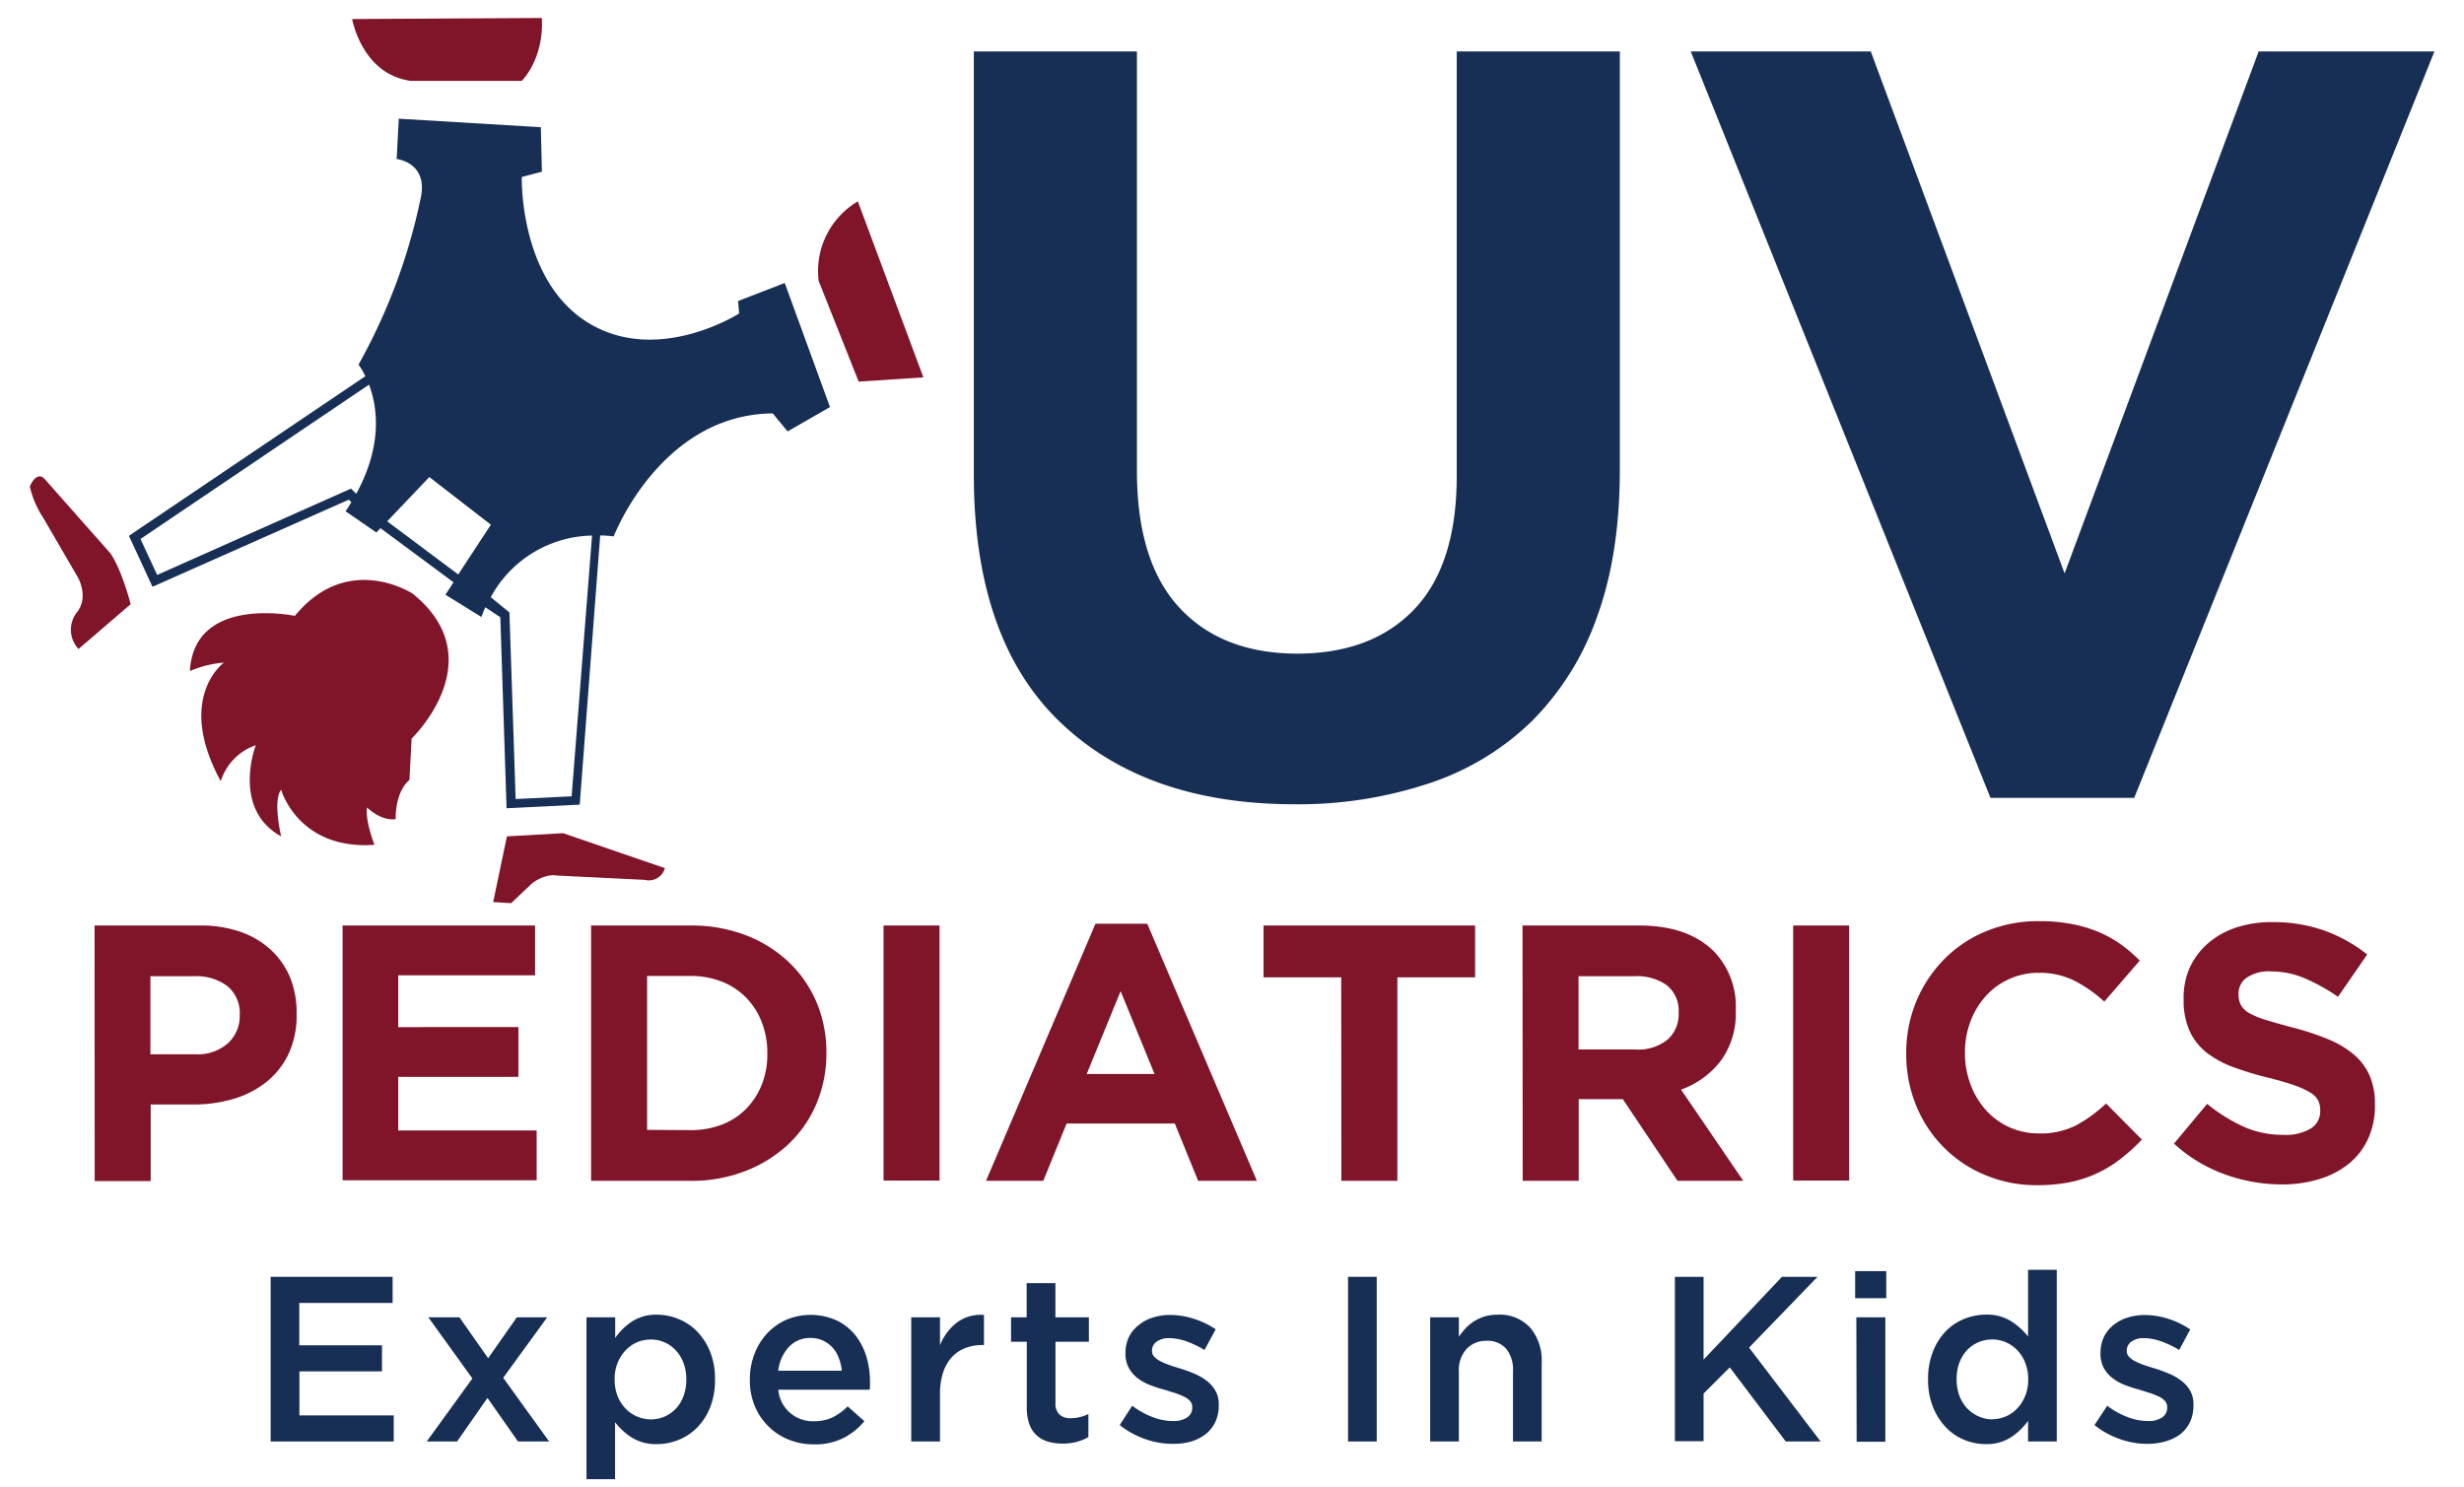 <svg id="Layer_1" data-name="Layer 1" xmlns="http://www.w3.org/2000/svg" viewBox="0 0 396 239.04"><defs><style>.cls-1{fill:#801429;}.cls-2{fill:#172e55;}</style></defs><path class="cls-1" d="M15.2,148.77H32a19.58,19.58,0,0,1,6.6,1,14,14,0,0,1,4.92,2.9,12.59,12.59,0,0,1,3.11,4.48A15,15,0,0,1,47.67,163v.11a14.4,14.4,0,0,1-1.29,6.28,12.79,12.79,0,0,1-3.54,4.51,15.58,15.58,0,0,1-5.28,2.73,22.55,22.55,0,0,1-6.48.91H24.22v12.31h-9Zm16.18,20.7a7.35,7.35,0,0,0,5.27-1.79,5.88,5.88,0,0,0,1.88-4.43v-.12a5.61,5.61,0,0,0-2-4.63,8.33,8.33,0,0,0-5.36-1.58h-7v12.55Z"/><path class="cls-1" d="M55.06,148.77H86v8H64v8.33H83.32v8H64v8.62H86.25v8H55.06Z"/><path class="cls-1" d="M95,148.77h16a24.41,24.41,0,0,1,8.83,1.55,21,21,0,0,1,6.91,4.31,19.25,19.25,0,0,1,4.49,6.48,20.47,20.47,0,0,1,1.58,8.06v.12a20.69,20.69,0,0,1-1.58,8.09,19.17,19.17,0,0,1-4.49,6.51,21.22,21.22,0,0,1-6.91,4.33,23.79,23.79,0,0,1-8.83,1.59H95Zm16,32.89a13.91,13.91,0,0,0,5-.88,10.9,10.9,0,0,0,3.89-2.52,11.67,11.67,0,0,0,2.52-3.87,13,13,0,0,0,.91-5v-.12a13.25,13.25,0,0,0-.91-5,11.44,11.44,0,0,0-2.52-3.93,11.1,11.1,0,0,0-3.89-2.55,13.51,13.51,0,0,0-5-.91h-7v24.74Z"/><path class="cls-1" d="M142,148.77h9v41h-9Z"/><path class="cls-1" d="M176.06,148.48h8.32L202,189.81h-9.44l-3.75-9.21H171.42l-3.75,9.21h-9.2Zm9.49,24.15-5.45-13.31-5.45,13.31Z"/><path class="cls-1" d="M215.55,157.1H203.07v-8.33h34v8.33H224.58v32.71h-9Z"/><path class="cls-1" d="M244.69,148.77h18.76q7.8,0,12,4.16a12.71,12.71,0,0,1,3.51,9.38v.12a12.88,12.88,0,0,1-2.43,8.12,14,14,0,0,1-6.36,4.6l10,14.66H269.6l-8.79-13.13h-7.09v13.13h-9Zm18.17,19.93a7.47,7.47,0,0,0,5.13-1.58,5.37,5.37,0,0,0,1.79-4.22v-.12a5.26,5.26,0,0,0-1.88-4.4,8.32,8.32,0,0,0-5.21-1.46h-9V168.7Z"/><path class="cls-1" d="M288.19,148.77h9v41h-9Z"/><path class="cls-1" d="M327.4,190.51a21.3,21.3,0,0,1-8.38-1.64,20.3,20.3,0,0,1-11.08-11.2,21.69,21.69,0,0,1-1.58-8.26v-.12a21.52,21.52,0,0,1,1.58-8.24,21.25,21.25,0,0,1,4.4-6.74,20.3,20.3,0,0,1,6.74-4.57,21.84,21.84,0,0,1,8.68-1.67,26.51,26.51,0,0,1,5.24.47,21.58,21.58,0,0,1,4.31,1.29,18.57,18.57,0,0,1,3.58,2,23.54,23.54,0,0,1,3,2.58L338.19,161a21.83,21.83,0,0,0-4.89-3.4,12.51,12.51,0,0,0-5.6-1.23,11.37,11.37,0,0,0-4.78,1,11.17,11.17,0,0,0-3.78,2.75,12.68,12.68,0,0,0-2.46,4.08,13.72,13.72,0,0,0-.88,4.95v.12a14,14,0,0,0,.88,5,12.89,12.89,0,0,0,2.43,4.11,11.31,11.31,0,0,0,8.59,3.81,12.58,12.58,0,0,0,5.95-1.29,23.27,23.27,0,0,0,4.83-3.52l5.75,5.8a29.15,29.15,0,0,1-3.29,3,19.56,19.56,0,0,1-3.72,2.32A19.27,19.27,0,0,1,332.8,190,26.89,26.89,0,0,1,327.4,190.51Z"/><path class="cls-1" d="M366.8,190.39a27.07,27.07,0,0,1-9.21-1.61,24.34,24.34,0,0,1-8.2-4.95l5.33-6.39a26.94,26.94,0,0,0,5.78,3.63,15.4,15.4,0,0,0,6.47,1.35,7.82,7.82,0,0,0,4.37-1,3.21,3.21,0,0,0,1.55-2.84v-.12a3.49,3.49,0,0,0-.32-1.55,3.25,3.25,0,0,0-1.23-1.26,13,13,0,0,0-2.53-1.17q-1.62-.58-4.2-1.23a53.24,53.24,0,0,1-5.65-1.7,16.14,16.14,0,0,1-4.29-2.32,9.45,9.45,0,0,1-2.73-3.43,11.87,11.87,0,0,1-1-5.1v-.12a11.91,11.91,0,0,1,1-5.07,11.55,11.55,0,0,1,2.94-3.89,13.19,13.19,0,0,1,4.52-2.53,18.32,18.32,0,0,1,5.79-.87,24.78,24.78,0,0,1,8.3,1.34,24.11,24.11,0,0,1,6.95,3.87l-4.69,6.8a30.31,30.31,0,0,0-5.4-3,13.8,13.8,0,0,0-5.27-1.08,6.42,6.42,0,0,0-4,1,3.13,3.13,0,0,0-1.32,2.55v.12a3.74,3.74,0,0,0,.38,1.73,3.53,3.53,0,0,0,1.38,1.32,13.06,13.06,0,0,0,2.74,1.11c1.15.35,2.61.77,4.38,1.23a43.41,43.41,0,0,1,5.55,1.85,15.62,15.62,0,0,1,4.12,2.46,9.48,9.48,0,0,1,2.52,3.37,11.42,11.42,0,0,1,.86,4.63v.12a12.65,12.65,0,0,1-1.11,5.42,11.07,11.07,0,0,1-3.09,4,13.67,13.67,0,0,1-4.72,2.46A20.47,20.47,0,0,1,366.8,190.39Z"/><path class="cls-2" d="M208.08,129.28q-24,0-37.78-13.28T156.51,76.34V8.27h26.21V75.66q0,14.64,6.81,22t18.89,7.41q12.08,0,18.89-7.15t6.81-21.45V8.27h26.21V75.49q0,13.62-3.66,23.66a44.54,44.54,0,0,1-10.47,16.76,42.86,42.86,0,0,1-16.51,10A66.49,66.49,0,0,1,208.08,129.28Z"/><path class="cls-2" d="M271.73,8.27h28.93l31.15,83.9L363,8.27h28.25L343,128.25H319.9Z"/><path class="cls-1" d="M87.09,2.89l-30.5.17S58.13,11.92,66,13H83.86S87.44,9.54,87.09,2.89Z"/><path class="cls-1" d="M137.87,32.37a13,13,0,0,0-6.3,12.78L138,61.34l10.4-.68Z"/><path class="cls-1" d="M17.74,88.94,7.18,77S6,75.48,4.79,78.21A15.88,15.88,0,0,0,7,83.32l5.45,9.37s1.88,3.07,0,5.63a4.52,4.52,0,0,0,.17,6L21,97.12S19.62,91.67,17.74,88.94Z"/><path class="cls-1" d="M66.31,95.42S55.91,88.6,47.39,99c0,0-16.19-3.41-16.87,8.86A18.17,18.17,0,0,1,36,106.5s-7.84,5.62-.52,19.08a8.91,8.91,0,0,1,5.63-5.79S37.17,130,45.18,134.44c0,0-1.37-5.79,0-7.5,0,0,2.72,9.72,15,8.86,0,0-1.53-3.92-1.19-6,0,0,2.21,2.21,4.6,1.87,0,0-.17-4.26,2.21-6.3l.35-6.65S79.43,106,66.31,95.42Z"/><path class="cls-1" d="M81.47,134.44,79.26,145l2.89.18,3.41-3.24s2-1.54,3.92-1.2l14.14.69a2.68,2.68,0,0,0,3.24-1.88L90.5,133.93Z"/><path class="cls-2" d="M126.12,45.49l-7.5,2.9.17,2s-13,8.34-24.2,1.53S83.86,28.45,83.86,28.45l3.23-.85-.17-7.15L64.09,19.08l-.34,6.48s4.94.51,3.92,6A93.62,93.62,0,0,1,57.62,58.61a11.9,11.9,0,0,1,1.1,1.86l-38,25.66,3.79,8.19,31.55-14,.41.4c-.29.48-.6,1-.93,1.46l4.94,3.41.67-.69L72.89,93.6l-1.3,2,5.79,3.58A14.15,14.15,0,0,1,78,97.61l2.41,1.61,1,30.7,11.76-.58,3.29-43.27c.7,0,1.42.06,2.17.15,0,0,7.5-19.6,25.56-19.77l2.39,2.9,6.81-3.92ZM57.23,79.36l-.82-.82L25.26,92.42l-2.68-5.78L59.31,61.83c1.31,3.47,2.25,9.59-2,17.44Zm5,4.44L69,76.68l9.89,7.66-5.24,8ZM91.87,128l-9,.44-1-30-3-2.44a18.88,18.88,0,0,1,16.28-9.91Z"/><path class="cls-2" d="M43.5,205.24H63.1v4.2h-15v6.81H61.39v4.19H48.12v7.08H63.28v4.19H43.5Z"/><path class="cls-2" d="M75.92,221.58l-7.08-9.83h5l4.61,6.58,4.61-6.58h4.88l-7.07,9.72,7.38,10.24h-5l-4.91-7-4.88,7H68.58Z"/><path class="cls-2" d="M94.26,211.75h4.61v3.32a10,10,0,0,1,2.72-2.66,7.14,7.14,0,0,1,4-1.08,9,9,0,0,1,3.43.68,8.66,8.66,0,0,1,3,2,10.06,10.06,0,0,1,2.1,3.26,11.5,11.5,0,0,1,.79,4.42v.08a11.9,11.9,0,0,1-.77,4.42,9.86,9.86,0,0,1-2.08,3.26,8.74,8.74,0,0,1-3,2,9.18,9.18,0,0,1-3.45.68,7.28,7.28,0,0,1-4.08-1.06,10.41,10.41,0,0,1-2.68-2.46v9.16H94.26Zm10.33,16.41a5.53,5.53,0,0,0,2.21-.45,5.64,5.64,0,0,0,1.81-1.27,5.83,5.83,0,0,0,1.23-2,7.55,7.55,0,0,0,.46-2.67v-.08a7.41,7.41,0,0,0-.46-2.63,6,6,0,0,0-1.23-2,5.39,5.39,0,0,0-4-1.74,5.67,5.67,0,0,0-2.24.45,5.58,5.58,0,0,0-1.85,1.31,6.61,6.61,0,0,0-1.27,2,7,7,0,0,0-.47,2.61v.08a7.19,7.19,0,0,0,.47,2.63,6.26,6.26,0,0,0,1.27,2,5.82,5.82,0,0,0,1.85,1.29A5.67,5.67,0,0,0,104.59,228.16Z"/><path class="cls-2" d="M130.76,232.17a10.55,10.55,0,0,1-4-.76,9.58,9.58,0,0,1-3.25-2.12A9.72,9.72,0,0,1,121.3,226a10.85,10.85,0,0,1-.79-4.21v-.08a11.28,11.28,0,0,1,.72-4,10.06,10.06,0,0,1,2-3.31,9.62,9.62,0,0,1,3.08-2.23,10.21,10.21,0,0,1,8.11.06,8.57,8.57,0,0,1,3,2.34,10.49,10.49,0,0,1,1.8,3.43,13.83,13.83,0,0,1,.6,4.1c0,.2,0,.41,0,.63s0,.43-.05.66H125.08a5.54,5.54,0,0,0,5.75,5.06,6.72,6.72,0,0,0,2.95-.6,9.65,9.65,0,0,0,2.46-1.78l2.68,2.38a10.81,10.81,0,0,1-3.42,2.73A10.24,10.24,0,0,1,130.76,232.17Zm4.53-11.84a7.66,7.66,0,0,0-.49-2.06,5.15,5.15,0,0,0-1-1.66,4.88,4.88,0,0,0-1.53-1.12,4.68,4.68,0,0,0-2-.42,4.61,4.61,0,0,0-3.5,1.46,6.64,6.64,0,0,0-1.69,3.8Z"/><path class="cls-2" d="M146.45,211.75h4.62v4.5a8.68,8.68,0,0,1,2.68-3.63,6.4,6.4,0,0,1,4.39-1.25v4.84h-.27a7.48,7.48,0,0,0-2.76.49,5.81,5.81,0,0,0-2.15,1.47,6.72,6.72,0,0,0-1.4,2.48,11,11,0,0,0-.49,3.46v7.6h-4.62Z"/><path class="cls-2" d="M170.81,232.05a8.57,8.57,0,0,1-2.32-.3,4.77,4.77,0,0,1-1.85-1,4.32,4.32,0,0,1-1.2-1.8,7.94,7.94,0,0,1-.42-2.78V215.68h-2.53v-3.93H165v-5.49h4.62v5.49H175v3.93h-5.37v9.79a2.46,2.46,0,0,0,.64,1.91,2.55,2.55,0,0,0,1.81.59,6.32,6.32,0,0,0,2.84-.68V231a7.67,7.67,0,0,1-1.85.76A8.69,8.69,0,0,1,170.81,232.05Z"/><path class="cls-2" d="M188.43,232.09a13.26,13.26,0,0,1-4.36-.76,13.8,13.8,0,0,1-4.11-2.26l2-3.1a13.79,13.79,0,0,0,3.31,1.83,9.19,9.19,0,0,0,3.24.62,3.9,3.9,0,0,0,2.29-.58,1.84,1.84,0,0,0,.81-1.57v-.07a1.43,1.43,0,0,0-.36-1,3,3,0,0,0-1-.72,12.72,12.72,0,0,0-1.44-.57l-1.68-.53a21.92,21.92,0,0,1-2.22-.71,8.16,8.16,0,0,1-2-1.08,5.36,5.36,0,0,1-1.46-1.64,4.72,4.72,0,0,1-.57-2.41v-.08a5.83,5.83,0,0,1,.55-2.53A5.68,5.68,0,0,1,183,213a6.77,6.77,0,0,1,2.27-1.21,9,9,0,0,1,2.78-.42,12.55,12.55,0,0,1,3.82.62,13.54,13.54,0,0,1,3.51,1.68L193.58,217a16.07,16.07,0,0,0-2.91-1.39,8.46,8.46,0,0,0-2.73-.51,3.3,3.3,0,0,0-2.06.57,1.75,1.75,0,0,0-.74,1.43v.08a1.29,1.29,0,0,0,.38.92,3.57,3.57,0,0,0,1,.72,12.48,12.48,0,0,0,1.44.61c.54.18,1.1.37,1.68.54.74.23,1.47.49,2.2.79a9.5,9.5,0,0,1,2,1.12,5.58,5.58,0,0,1,1.46,1.6,4.38,4.38,0,0,1,.57,2.3v.08a6.19,6.19,0,0,1-.57,2.75,5.44,5.44,0,0,1-1.57,1.95,7.35,7.35,0,0,1-2.36,1.17A10.57,10.57,0,0,1,188.43,232.09Z"/><path class="cls-2" d="M216.65,205.24h4.61v26.47h-4.61Z"/><path class="cls-2" d="M229.85,211.75h4.61v3.13a11.12,11.12,0,0,1,1.08-1.36,7.12,7.12,0,0,1,1.35-1.12,6.93,6.93,0,0,1,1.7-.78,7.08,7.08,0,0,1,2.09-.29,6.62,6.62,0,0,1,5.24,2.08,8.09,8.09,0,0,1,1.85,5.6v12.7h-4.61V220.39a5.29,5.29,0,0,0-1.11-3.6,3.93,3.93,0,0,0-3.13-1.26,4.23,4.23,0,0,0-3.22,1.3,5.05,5.05,0,0,0-1.24,3.64v11.24h-4.61Z"/><path class="cls-2" d="M269.18,205.24h4.61v13.31l12.6-13.31h5.71l-11,11.38,11.5,15.09H287l-9-11.91L273.79,224v7.67h-4.61Z"/><path class="cls-2" d="M298.15,204.33h5v4.35h-5Zm.19,7.42H303v20h-4.61Z"/><path class="cls-2" d="M319.14,232.13a9.05,9.05,0,0,1-3.44-.68,8.53,8.53,0,0,1-2.95-2,10.19,10.19,0,0,1-2.08-3.26,11.5,11.5,0,0,1-.8-4.42v-.08a11.7,11.7,0,0,1,.78-4.42A10,10,0,0,1,312.7,214a8.61,8.61,0,0,1,3-2,9.18,9.18,0,0,1,3.45-.68,7.27,7.27,0,0,1,4.07,1.06,10.93,10.93,0,0,1,2.72,2.46V204.11h4.61v27.6h-4.61l0-3.32a10.45,10.45,0,0,1-2.74,2.64A7.21,7.21,0,0,1,319.14,232.13Zm1.08-4a5.48,5.48,0,0,0,4-1.76,6.4,6.4,0,0,0,1.26-2,6.82,6.82,0,0,0,.48-2.61v-.08a7,7,0,0,0-.48-2.63,6.08,6.08,0,0,0-1.26-2,5.71,5.71,0,0,0-1.85-1.29,5.49,5.49,0,0,0-2.18-.45,5.66,5.66,0,0,0-2.21.44,5.45,5.45,0,0,0-1.83,1.26,6.08,6.08,0,0,0-1.24,2,7.46,7.46,0,0,0-.45,2.66v.08a7.41,7.41,0,0,0,.45,2.63,6,6,0,0,0,1.24,2,5.85,5.85,0,0,0,1.83,1.29A5.49,5.49,0,0,0,320.22,228.16Z"/><path class="cls-2" d="M345.08,232.09a13.26,13.26,0,0,1-4.36-.76,13.8,13.8,0,0,1-4.11-2.26l2.05-3.1a13.55,13.55,0,0,0,3.3,1.83,9.23,9.23,0,0,0,3.24.62,3.9,3.9,0,0,0,2.29-.58,1.84,1.84,0,0,0,.81-1.57v-.07a1.43,1.43,0,0,0-.36-1,3,3,0,0,0-1-.72,12.72,12.72,0,0,0-1.44-.57l-1.68-.53a21.92,21.92,0,0,1-2.22-.71,8.16,8.16,0,0,1-2-1.08,5.36,5.36,0,0,1-1.46-1.64,4.83,4.83,0,0,1-.56-2.41v-.08a5.82,5.82,0,0,1,.54-2.53,5.68,5.68,0,0,1,1.52-1.92,6.77,6.77,0,0,1,2.27-1.21,9,9,0,0,1,2.78-.42,12.55,12.55,0,0,1,3.82.62A13.54,13.54,0,0,1,352,213.7L350.23,217a16.07,16.07,0,0,0-2.91-1.39,8.41,8.41,0,0,0-2.73-.51,3.3,3.3,0,0,0-2.06.57,1.74,1.74,0,0,0-.73,1.43v.08a1.28,1.28,0,0,0,.37.92,3.57,3.57,0,0,0,1,.72,12.48,12.48,0,0,0,1.44.61c.54.18,1.1.37,1.69.54s1.46.49,2.19.79a9.5,9.5,0,0,1,2,1.12,5.44,5.44,0,0,1,1.46,1.6,4.38,4.38,0,0,1,.57,2.3v.08a6.19,6.19,0,0,1-.57,2.75,5.44,5.44,0,0,1-1.57,1.95A7.35,7.35,0,0,1,348,231.7,10.57,10.57,0,0,1,345.08,232.09Z"/></svg>